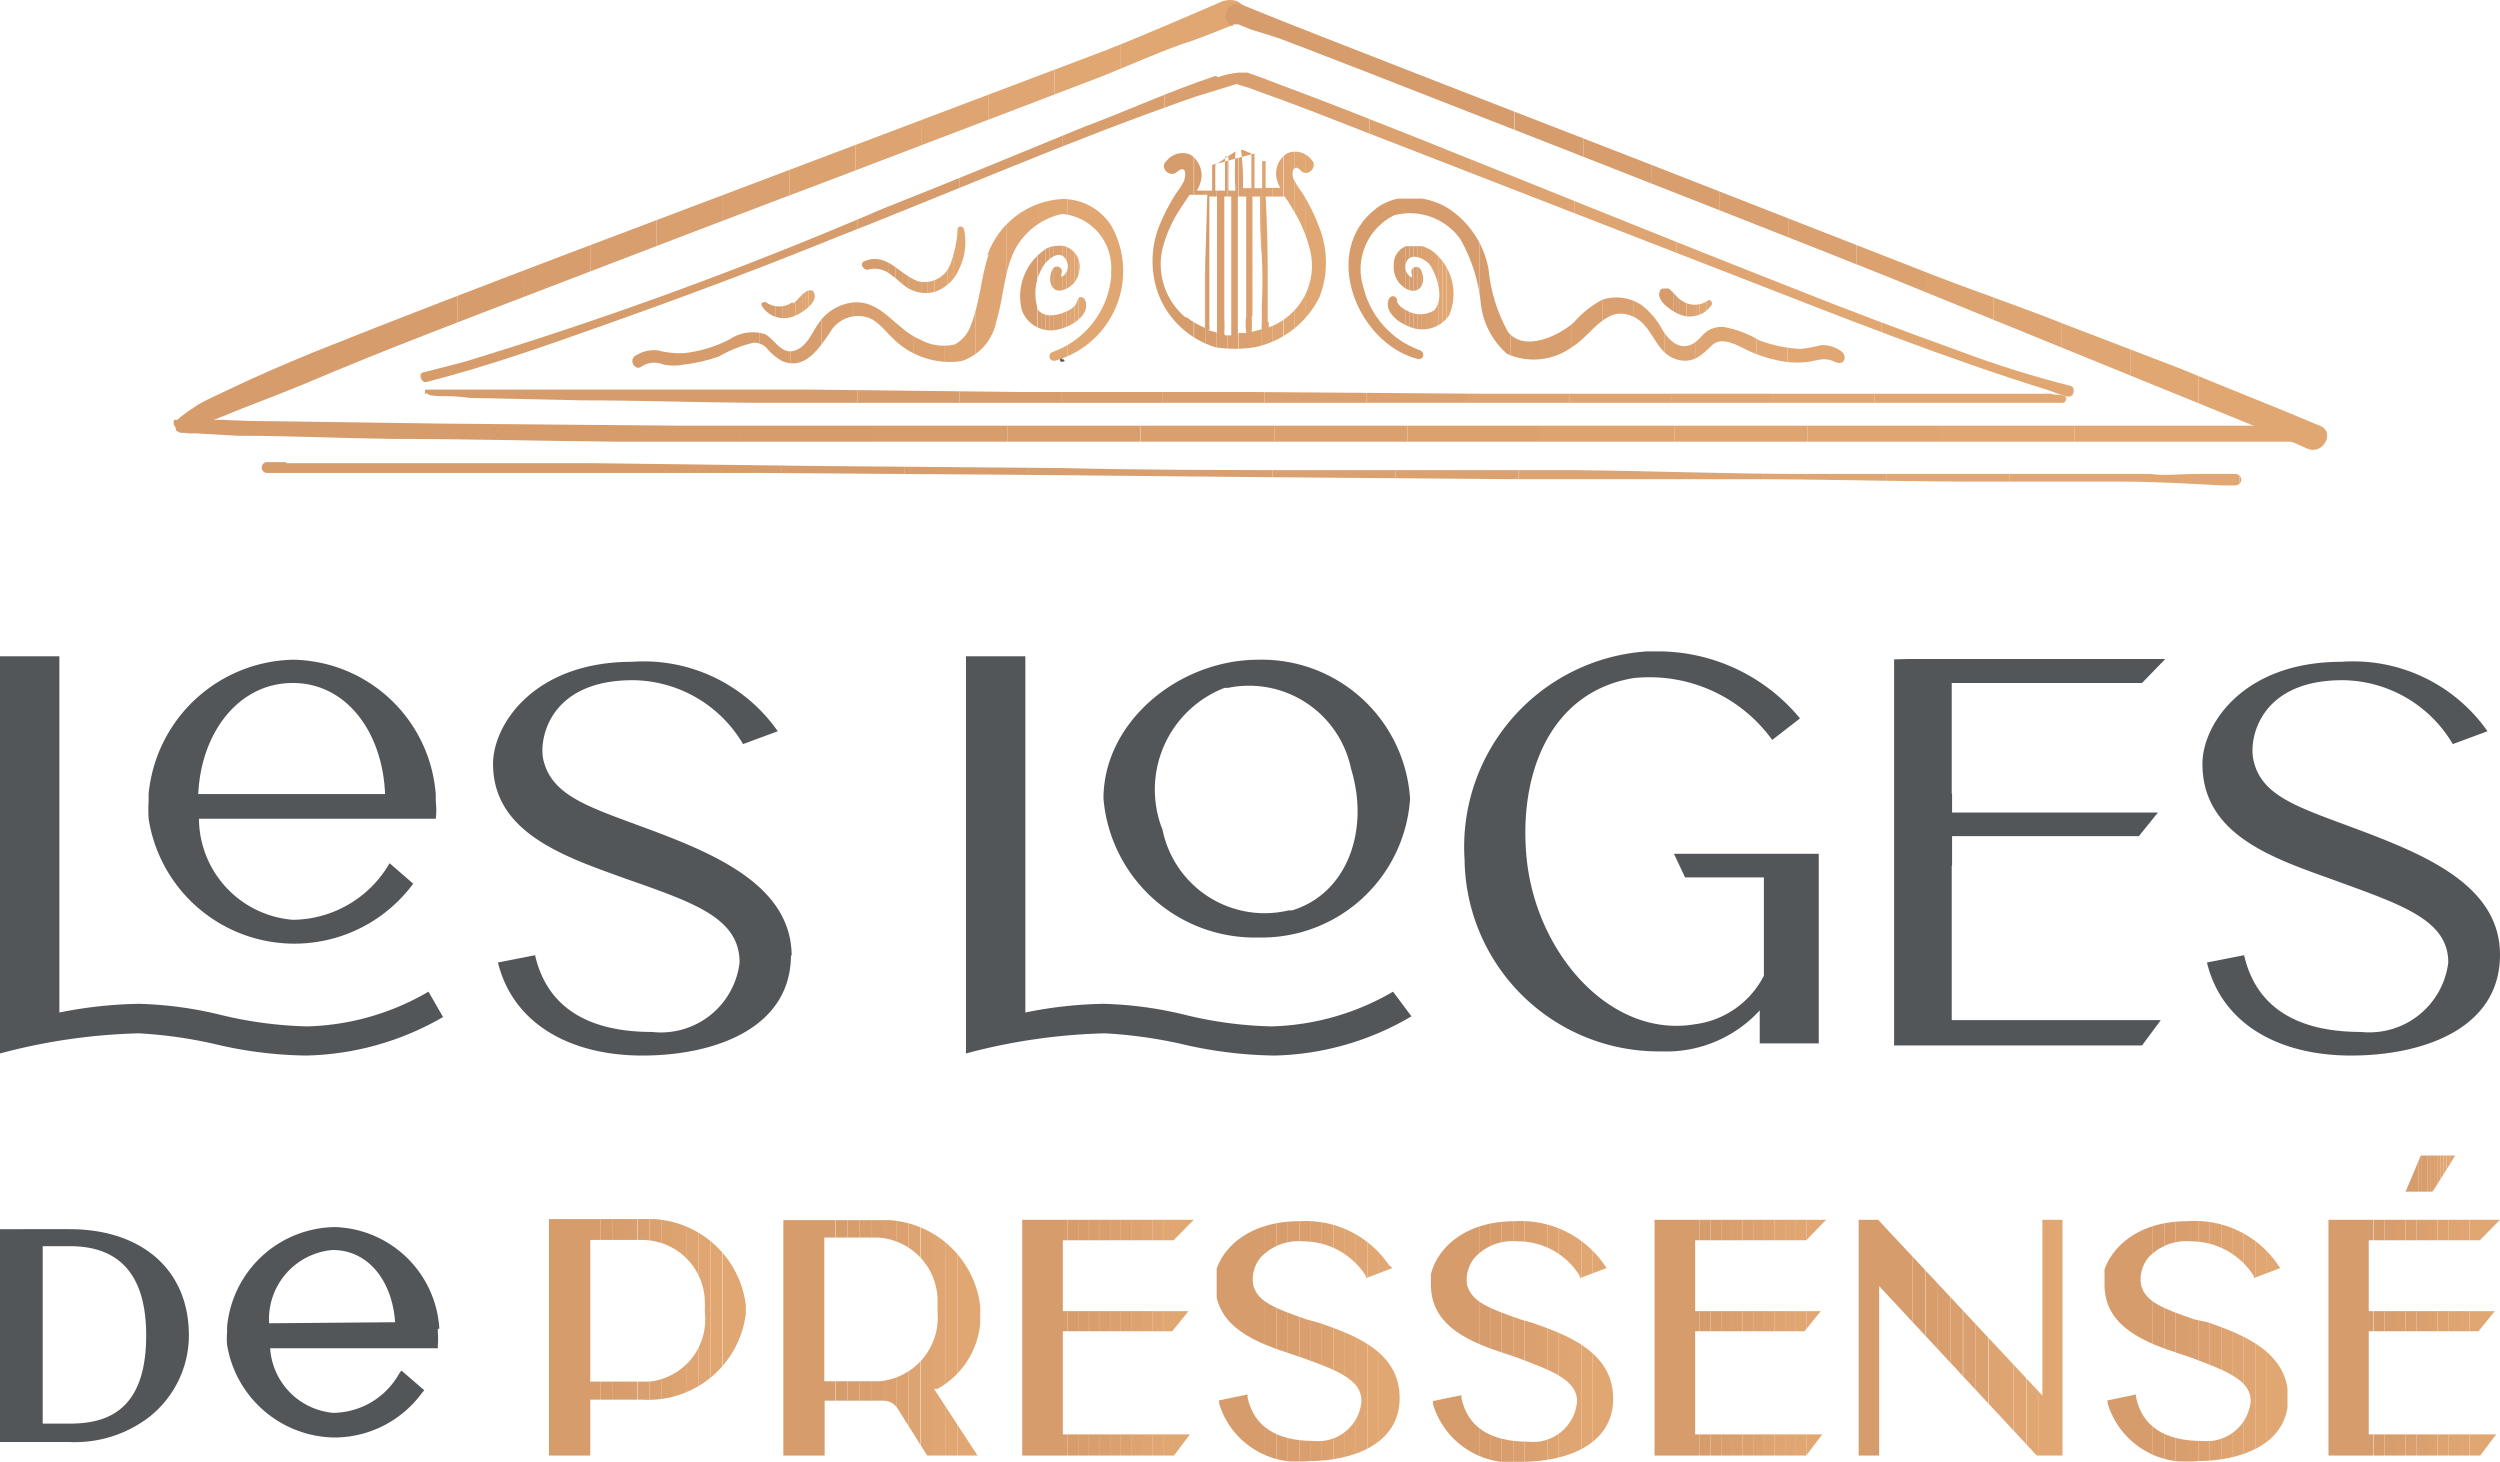 <svg id="Calque_1" data-name="Calque 1" xmlns="http://www.w3.org/2000/svg" xmlns:xlink="http://www.w3.org/1999/xlink" viewBox="0 0 72 42.1"><defs><style>.cls-1{fill:none;}.cls-2{fill:#535659;}.cls-3{clip-path:url(#clip-path);}.cls-4{clip-path:url(#clip-path-2);}.cls-5{fill:#d69c6c;}.cls-6{fill:#d79d6c;}.cls-7{fill:#d89e6d;}.cls-8{fill:#d99f6e;}.cls-9{fill:#daa06f;}.cls-10{fill:#dba26f;}.cls-11{fill:#dda370;}.cls-12{fill:#dea471;}.cls-13{fill:#dfa572;}.cls-14{fill:#e1a773;}.cls-15{clip-path:url(#clip-path-3);}.cls-16{clip-path:url(#clip-path-4);}.cls-17{clip-path:url(#clip-path-5);}.cls-18{clip-path:url(#clip-path-6);}.cls-19{clip-path:url(#clip-path-7);}.cls-20{clip-path:url(#clip-path-8);}.cls-21{clip-path:url(#clip-path-9);}.cls-22{clip-path:url(#clip-path-10);}.cls-23{clip-path:url(#clip-path-11);}.cls-24{clip-path:url(#clip-path-12);}.cls-25{clip-path:url(#clip-path-13);}.cls-26{clip-path:url(#clip-path-14);}.cls-27{clip-path:url(#clip-path-15);}.cls-28{clip-path:url(#clip-path-16);}.cls-29{clip-path:url(#clip-path-17);}.cls-30{clip-path:url(#clip-path-18);}.cls-31{clip-path:url(#clip-path-19);}.cls-32{clip-path:url(#clip-path-20);}.cls-33{clip-path:url(#clip-path-21);}.cls-34{clip-path:url(#clip-path-22);}.cls-35{clip-path:url(#clip-path-23);}.cls-36{clip-path:url(#clip-path-24);}.cls-37{clip-path:url(#clip-path-25);}.cls-38{clip-path:url(#clip-path-26);}.cls-39{clip-path:url(#clip-path-27);}.cls-40{clip-path:url(#clip-path-28);}.cls-41{clip-path:url(#clip-path-29);}.cls-42{clip-path:url(#clip-path-30);}.cls-43{clip-path:url(#clip-path-31);}.cls-44{clip-path:url(#clip-path-32);}.cls-45{clip-path:url(#clip-path-33);}.cls-46{clip-path:url(#clip-path-34);}.cls-47{clip-path:url(#clip-path-35);}.cls-48{clip-path:url(#clip-path-36);}.cls-49{clip-path:url(#clip-path-37);}.cls-50{clip-path:url(#clip-path-38);}.cls-51{clip-path:url(#clip-path-39);}.cls-52{clip-path:url(#clip-path-40);}.cls-53{clip-path:url(#clip-path-41);}.cls-54{clip-path:url(#clip-path-42);}.cls-55{clip-path:url(#clip-path-43);}.cls-56{clip-path:url(#clip-path-44);}.cls-57{clip-path:url(#clip-path-45);}.cls-58{clip-path:url(#clip-path-46);}.cls-59{clip-path:url(#clip-path-47);}.cls-60{clip-path:url(#clip-path-48);}</style><clipPath id="clip-path"><path class="cls-1" d="M35.15.06C35.06.1,33,1,31.79,1.47L24.7,4.15,16.34,7.31c-2.44.93-4.88,1.86-7.3,2.83-.85.35-1.69.71-2.52,1.11-.27.13-.55.25-.81.4l-.27.18L5.21,12l-.11.1c-.13.17,0,.47.25.33a.39.39,0,0,1,.14-.08h0l.14,0L6,12.15,6.39,12c.77-.32,1.55-.6,2.32-.92,2.35-1,4.71-1.89,7.08-2.8C18.6,7.2,21.4,6.13,24.21,5.07l7.34-2.8c.83-.32,1.65-.7,2.49-1,.45-.13,1.54-.58,1.55-.59C36,.44,35.85,0,35.44,0a.72.72,0,0,0-.29.06"/></clipPath><clipPath id="clip-path-2"><rect class="cls-1" x="4.97" width="31.07" height="12.58"/></clipPath><clipPath id="clip-path-3"><path class="cls-1" d="M5.07,12.4a1.29,1.29,0,0,0,.55.08l1.23.07c1.47,0,2.94.07,4.41.09,2.15,0,4.3.06,6.45.08h49a.23.23,0,0,0,0-.46H27.76l-8.09,0-6.88-.06-5-.07A22.84,22.84,0,0,1,5.31,12H5.15a.17.17,0,0,0-.15.18.16.16,0,0,0,.07.13"/></clipPath><clipPath id="clip-path-4"><rect class="cls-1" x="4.93" y="12.09" width="62.08" height="0.88"/></clipPath><clipPath id="clip-path-5"><path class="cls-1" d="M35.75.12h0m0,0h0M35.48.7h.18L36,.84l.8.25c.8.28,14.85,5.79,17.59,6.89l7.37,3,2.75,1.12c.64.26,1.08.44,1.69.71l.25.11c.44.2.82-.46.38-.65-1.34-.57-2.69-1.09-4-1.64l-3.39-1.3c-1.28-.51-2.59-.95-3.87-1.45L47.31,4.65C46,4.14,37.23.75,35.9.19L35.74.12h-.16a.32.32,0,0,0-.28.37.31.31,0,0,0,.22.27"/></clipPath><clipPath id="clip-path-6"><rect class="cls-1" x="35.12" y="0.06" width="32.13" height="13.08"/></clipPath><clipPath id="clip-path-7"><path class="cls-1" d="M35.61,2.41h0M35,2.19c-1.28.42-2.53,1-3.77,1.46C29.3,4.44,27.38,5.24,25.45,6a115.32,115.32,0,0,1-12.11,4.43l-1.13.29c-.18,0-.1.32.08.28,1.8-.46,3.56-1.09,5.31-1.71,2.17-.77,4.3-1.57,6.4-2.42C27.48,5.51,30.92,4,34.44,2.78l1.17-.36h0l.16.05a3.26,3.26,0,0,1,.44.15c1.1.39,2.19.82,3.29,1.25L50.13,8C53.06,9.14,56,10.31,59,11.24a4.72,4.72,0,0,0,.53.18c.21.05.29-.27.09-.31a29.48,29.48,0,0,1-3.19-1c-1.64-.59-3.27-1.2-4.89-1.85-3.62-1.42-7.22-2.89-10.83-4.33-1.26-.5-2.52-1-3.79-1.47-.34-.13-.67-.26-1-.37h-.23a2.38,2.38,0,0,0-.6.13"/></clipPath><clipPath id="clip-path-8"><rect class="cls-1" x="12.07" y="2.06" width="47.72" height="9.41"/></clipPath><clipPath id="clip-path-9"><path class="cls-1" d="M12.42,11.16h0m-.13.16c.07.09.27.08.38.09a5.08,5.08,0,0,1,.86.05l3.26.07c1.63,0,3.25.06,4.88.07H59.4c.1,0,.17-.15.06-.2s-.39,0-.56-.13h0l.13.07H42.72l-6.61-.05H29.45l-6.15-.07h-11a.11.11,0,0,0-.11.11.09.09,0,0,0,0,.05"/></clipPath><clipPath id="clip-path-10"><rect class="cls-1" x="12.24" y="11.16" width="47.32" height="0.61"/></clipPath><clipPath id="clip-path-11"><path class="cls-1" d="M8.25,13.31H7.66a.16.16,0,0,0-.12.19.16.16,0,0,0,.12.12H21.84l7,.05,7.35.07,7.36.06H50.4c2,0,4,.06,6,.07h4.66c1,0,2,.06,2.93.11h.39a.17.17,0,0,0,.17-.17.17.17,0,0,0-.17-.16H63.21c-.41,0-.86.06-1.26,0-1.43,0-2.85,0-4.28,0s-2.9,0-4.34,0H52c-2.24,0-4.48-.09-6.72-.11l-7.28,0c-2.47,0-4.94,0-7.42-.06l-7.09-.06-6.39-.08H8.25"/></clipPath><clipPath id="clip-path-12"><rect class="cls-1" x="7.46" y="13.31" width="57.15" height="0.75"/></clipPath><clipPath id="clip-path-13"><path class="cls-1" d="M34.83,9.5h0a.29.29,0,0,0,0-.13V5.66h.22V9.58l-.28-.08m.49.11a3.69,3.69,0,0,0,0-.47V5.66h.2v4h-.18m.37,0v-4h.24V9.09a2.09,2.09,0,0,0,0,.5h-.23v0m.41-.47V5.66h.22c0,.58,0,1.15.05,1.72a13.77,13.77,0,0,1,0,1.44v.47a.61.61,0,0,0,0,.19l-.29.08a3.69,3.69,0,0,0,0-.47m.46.18V7.88q0-1.11-.06-2.22H37a3.28,3.28,0,0,1,.2.31,4.2,4.2,0,0,1,.53,1.23,1.89,1.89,0,0,1-1.19,2.23V9.27m-2.4-.13a2,2,0,0,1-.67-1.94A3.79,3.79,0,0,1,34,6c.08-.13.17-.25.26-.39h.51L34.7,7.92V9.44a2.07,2.07,0,0,1-.52-.3m1.4-4.78a10.68,10.68,0,0,0,0,1.13h-.2V4.55a.05.05,0,1,0-.1,0v.94H35V4.75m-.09,0v.74h-.44a1.09,1.09,0,0,0,.13-.34.72.72,0,0,0-.32-.7.59.59,0,0,0-.69.19c-.21.19.1.5.31.31s.29,0,.2.26a2.21,2.21,0,0,1-.23.36,5.69,5.69,0,0,0-.49.95,2.76,2.76,0,0,0,0,2A2.58,2.58,0,0,0,35,10a3.63,3.63,0,0,0,1.14,0A2.7,2.7,0,0,0,38,8.56a2.76,2.76,0,0,0,0-2,5.45,5.45,0,0,0-.49-1,2.59,2.59,0,0,1-.25-.39c-.09-.2,0-.48.2-.26s.52-.12.31-.31a.59.59,0,0,0-.69-.19.68.68,0,0,0-.32.7,1,1,0,0,0,.11.3h-.42V4.64a0,0,0,0,0-.1,0v.78h-.22v-1m-.09,0v1H35.8a7,7,0,0,0-.06-1.12h0"/></clipPath><clipPath id="clip-path-14"><rect class="cls-1" x="32.92" y="4.32" width="5.38" height="5.81"/></clipPath><clipPath id="clip-path-15"><path class="cls-1" d="M28.47,7.34c-.22.64-.24,1.34-.5,2a1,1,0,0,1-.47.58,1.39,1.39,0,0,1-1-.14c-.73-.3-1.12-1.19-2-1.06a1.37,1.37,0,0,0-.89.54c-.19.25-.31.6-.58.77-.49.3-.67-.23-1-.41A1.2,1.2,0,0,0,21,9.78a3.69,3.69,0,0,1-1.3.39,2.43,2.43,0,0,1-.76-.08,1,1,0,0,0-.65.16c-.19.13,0,.44.18.31a.66.66,0,0,1,.64-.06,1.47,1.47,0,0,0,.59,0,4.84,4.84,0,0,0,1-.23,3.61,3.61,0,0,1,1-.4.5.5,0,0,1,.42.2,1.52,1.52,0,0,0,.39.32c.66.3,1.08-.36,1.39-.81a.93.93,0,0,1,1-.46c.34.06.56.38.79.6a2.32,2.32,0,0,0,2,.68,1.49,1.49,0,0,0,1-1.13c.19-.6.21-1.24.43-1.83A2,2,0,0,1,30.6,6.16,1.56,1.56,0,0,1,32,7.85.77.77,0,0,1,32,8a2.56,2.56,0,0,1-1.69,2.14.13.13,0,0,0-.08.16.13.13,0,0,0,.15.09,2.68,2.68,0,0,0,1.87-3.3,2.63,2.63,0,0,0-.25-.6,1.68,1.68,0,0,0-1.4-.76,2.43,2.43,0,0,0-2.16,1.61"/></clipPath><clipPath id="clip-path-16"><rect class="cls-1" x="18" y="5.73" width="15.01" height="4.94"/></clipPath><clipPath id="clip-path-17"><path class="cls-1" d="M30.09,7.19a1.63,1.63,0,0,0-.66,1.75.89.89,0,0,0,1.08.54c.35-.08.94-.43.73-.86a.13.13,0,0,0-.1-.06h-.05c-.07.06-.07.15-.12.23a.67.67,0,0,1-.28.19c-.24.11-.6.18-.79-.05a1.47,1.47,0,0,1,.21-1.36c.28-.3.53-.31.63,0a.35.35,0,0,1-.17.41.17.17,0,0,1,0-.1.14.14,0,1,0-.26-.12c-.13.24-.08.68.28.6a.66.66,0,0,0,.49-.54.61.61,0,0,0-.46-.74.44.44,0,0,0-.16,0,.69.69,0,0,0-.39.12"/></clipPath><clipPath id="clip-path-18"><rect class="cls-1" x="29.23" y="7.07" width="2.22" height="2.5"/></clipPath><clipPath id="clip-path-19"><path class="cls-1" d="M27.58,6.59a3.25,3.25,0,0,1-.23,1.07.79.79,0,0,1-.91.44c-.55-.19-.9-.86-1.56-.57-.14.07,0,.25.1.24a.73.73,0,0,1,.61.09,4.23,4.23,0,0,1,.41.33,1,1,0,0,0,.94.21,1.19,1.19,0,0,0,.7-.69,1.73,1.73,0,0,0,.12-1.12.12.12,0,0,0-.1-.07.08.08,0,0,0-.08.07"/></clipPath><clipPath id="clip-path-20"><rect class="cls-1" x="24.74" y="6.52" width="3.15" height="1.99"/></clipPath><clipPath id="clip-path-21"><path class="cls-1" d="M22.83,8.7a.66.66,0,0,1-.78,0c-.06,0-.15,0-.11.11a.75.75,0,0,0,.86.32c.24-.07.77-.4.65-.69a.1.1,0,0,0-.1-.08h0c-.22,0-.34.28-.52.39"/></clipPath><clipPath id="clip-path-22"><rect class="cls-1" x="21.9" y="8.31" width="1.67" height="0.88"/></clipPath><clipPath id="clip-path-23"><path class="cls-1" d="M39.64,6c-1.62,1.22-.57,3.88,1.19,4.34a.13.13,0,0,0,.16-.1.14.14,0,0,0-.09-.15,2.57,2.57,0,0,1-1.63-1.8,1.73,1.73,0,0,1,.88-2.09,1.78,1.78,0,0,1,1.91.69,4.65,4.65,0,0,1,.59,1.88,2.26,2.26,0,0,0,.75,1.42,1.87,1.87,0,0,0,1.88-.2c.58-.34,1-1.3,1.84-.83.54.33.58,1.11,1.29,1.22.4.06.63-.18.9-.44s.72,0,1,.14a3.93,3.93,0,0,0,1.12.34,2.43,2.43,0,0,0,.66,0c.31-.05.45-.14.75,0s.37-.18.18-.31a.91.91,0,0,0-.57-.17,4.21,4.21,0,0,1-.6.11,4,4,0,0,1-1.19-.25,3,3,0,0,0-1-.38.77.77,0,0,0-.47.1c-.14.09-.23.24-.37.34-.38.27-.72,0-.93-.34a2.21,2.21,0,0,0-.62-.74,1.3,1.3,0,0,0-1.12-.15,2.8,2.8,0,0,0-.81.64c-.43.4-1.44.88-1.91.29a4.61,4.61,0,0,1-.56-1.81A2.66,2.66,0,0,0,41.71,6a2.12,2.12,0,0,0-1.09-.31,1.57,1.57,0,0,0-1,.32"/></clipPath><clipPath id="clip-path-24"><rect class="cls-1" x="38.02" y="5.72" width="15.23" height="4.94"/></clipPath><clipPath id="clip-path-25"><path class="cls-1" d="M40.14,7.63a.71.71,0,0,0,.4.71c.39.16.55-.26.38-.57a.14.14,0,1,0-.26.12.17.17,0,0,1,0,.1.33.33,0,0,1-.17-.41c.11-.33.49-.15.65,0s.52,1,.16,1.36a.75.75,0,0,1-.79,0,.55.55,0,0,1-.27-.23c0-.06,0-.17-.13-.18h0a.13.13,0,0,0-.1.06c-.18.36.25.7.56.81a.94.94,0,0,0,1.16-.31,1.55,1.55,0,0,0-.37-1.77,1,1,0,0,0-.64-.27.56.56,0,0,0-.58.52v0"/></clipPath><clipPath id="clip-path-26"><rect class="cls-1" x="39.83" y="7.09" width="2.23" height="2.49"/></clipPath><clipPath id="clip-path-27"><path class="cls-1" d="M47.9,8.31a.1.1,0,0,0-.1.08c-.12.29.41.62.64.69a.76.76,0,0,0,.87-.32c0-.06-.05-.15-.11-.11a.66.66,0,0,1-.78,0c-.18-.11-.3-.39-.52-.39h0"/></clipPath><clipPath id="clip-path-28"><rect class="cls-1" x="47.68" y="8.31" width="1.67" height="0.88"/></clipPath><clipPath id="clip-path-29"><path class="cls-1" d="M17,35.71h1.49a1.81,1.81,0,0,1,1.81,1.81,1.21,1.21,0,0,1,0,.19v.08a1.8,1.8,0,0,1-1.59,2H17Zm-1.19-.6v6.81H17V40.31h1.49a2.83,2.83,0,0,0,3-2.56v-.07a2.83,2.83,0,0,0-3-2.57Z"/></clipPath><clipPath id="clip-path-30"><rect class="cls-1" x="15.81" y="35.11" width="5.67" height="6.81"/></clipPath><clipPath id="clip-path-31"><path class="cls-1" d="M23.74,35.64h1.52A1.83,1.83,0,0,1,27,37.56a.66.66,0,0,1,0,.14v.08a1.84,1.84,0,0,1-1.67,2H23.74Zm-1.18-.5v6.78h1.19V40.34h1.7a.47.47,0,0,1,.39.21l.87,1.38h1.45L26.9,40H27a2.41,2.41,0,0,0,1.24-2.2v-.1a2.82,2.82,0,0,0-3-2.56Z"/></clipPath><clipPath id="clip-path-32"><rect class="cls-1" x="22.56" y="35.14" width="5.67" height="6.78"/></clipPath><clipPath id="clip-path-33"><polygon class="cls-1" points="29.76 35.13 29.44 35.13 29.44 41.92 33.81 41.92 34.27 41.31 30.61 41.31 30.61 38.34 33.76 38.34 34.23 37.76 30.61 37.76 30.61 35.72 33.8 35.72 34.38 35.13 29.76 35.13"/></clipPath><clipPath id="clip-path-34"><rect class="cls-1" x="29.44" y="35.13" width="4.94" height="6.79"/></clipPath><clipPath id="clip-path-35"><path class="cls-1" d="M35,37c0,1.24,1.22,1.68,2.2,2l.27.09c1.05.38,1.75.64,1.74,1.27a1.25,1.25,0,0,1-1.37,1.14h0c-1.08,0-1.73-.42-1.91-1.25v-.09l-.82.17v.09a2.36,2.36,0,0,0,2.56,1.66c1.28,0,2.64-.48,2.64-1.82S39,38.45,38,38.1l-.37-.1c-.88-.31-1.42-.5-1.54-1a1,1,0,0,1,.21-.78,1.5,1.5,0,0,1,1.23-.47,2.14,2.14,0,0,1,1.81,1v.06l.76-.29L40,36.43a2.9,2.9,0,0,0-2.57-1.26c-1.66,0-2.47,1-2.47,1.83"/></clipPath><clipPath id="clip-path-36"><rect class="cls-1" x="35.04" y="35.15" width="5.27" height="6.94"/></clipPath><clipPath id="clip-path-37"><path class="cls-1" d="M41.21,37c0,1.24,1.21,1.68,2.19,2l.27.09c1,.38,1.75.64,1.75,1.27A1.27,1.27,0,0,1,44,41.52h0c-1.08,0-1.73-.42-1.91-1.25v-.09l-.82.17v.09a2.35,2.35,0,0,0,2.55,1.66c1.28,0,2.64-.48,2.64-1.82s-1.32-1.83-2.32-2.18l-.35-.1c-.88-.31-1.41-.5-1.54-1a1,1,0,0,1,.22-.78,1.47,1.47,0,0,1,1.22-.47,2.09,2.09,0,0,1,1.81,1v.06l.77-.29-.06-.09a2.93,2.93,0,0,0-2.58-1.26c-1.7,0-2.46,1.07-2.46,1.84"/></clipPath><clipPath id="clip-path-38"><rect class="cls-1" x="41.21" y="35.15" width="5.27" height="6.95"/></clipPath><clipPath id="clip-path-39"><polygon class="cls-1" points="47.97 35.13 47.65 35.13 47.65 41.92 52.02 41.92 52.48 41.31 48.82 41.31 48.82 38.34 51.97 38.34 52.44 37.76 48.82 37.76 48.82 35.72 52.02 35.72 52.59 35.13 47.97 35.13"/></clipPath><clipPath id="clip-path-40"><rect class="cls-1" x="47.65" y="35.13" width="4.94" height="6.79"/></clipPath><clipPath id="clip-path-41"><polygon class="cls-1" points="58.82 35.13 58.82 40.19 54.09 35.13 53.53 35.13 53.53 41.92 54.12 41.92 54.12 37.04 58.66 41.92 59.4 41.92 59.4 35.13 58.82 35.13"/></clipPath><clipPath id="clip-path-42"><rect class="cls-1" x="53.53" y="35.13" width="5.87" height="6.79"/></clipPath><clipPath id="clip-path-43"><path class="cls-1" d="M60.61,37c0,1.24,1.22,1.68,2.2,2l.27.09c1,.38,1.75.64,1.74,1.27a1.27,1.27,0,0,1-1.39,1.14h0c-1.09,0-1.73-.42-1.91-1.25v-.09l-.82.17v.09a2.36,2.36,0,0,0,2.56,1.66c1.28,0,2.64-.48,2.64-1.82s-1.33-1.83-2.32-2.18L63.2,38c-.89-.31-1.42-.5-1.54-1a1,1,0,0,1,.21-.78,1.5,1.5,0,0,1,1.23-.47,2.14,2.14,0,0,1,1.81,1v.06l.76-.29-.06-.09A2.9,2.9,0,0,0,63,35.17c-1.7,0-2.47,1.07-2.47,1.84"/></clipPath><clipPath id="clip-path-44"><rect class="cls-1" x="60.61" y="35.15" width="5.27" height="6.94"/></clipPath><clipPath id="clip-path-45"><polygon class="cls-1" points="67.38 35.13 67.06 35.13 67.06 41.92 71.43 41.92 71.89 41.31 68.22 41.31 68.22 38.34 71.38 38.34 71.85 37.76 68.22 37.76 68.22 35.72 71.42 35.72 72 35.13 67.38 35.13"/></clipPath><clipPath id="clip-path-46"><rect class="cls-1" x="67.05" y="35.13" width="4.94" height="6.79"/></clipPath><clipPath id="clip-path-47"><polygon class="cls-1" points="69.72 33.28 69.28 34.32 70.05 34.32 70.13 34.21 70.71 33.28 69.72 33.28"/></clipPath><clipPath id="clip-path-48"><rect class="cls-1" x="69.28" y="33.28" width="1.43" height="1.04"/></clipPath></defs><path class="cls-2" d="M5.71,22.87h5.38c-.07-1.78-1.11-3.2-2.66-3.2s-2.64,1.42-2.72,3.2m-1.43.69a4,4,0,0,1,0-.49v-.2A4.27,4.27,0,0,1,8.44,19a4.19,4.19,0,0,1,4.11,3.88v.2a2.09,2.09,0,0,1,0,.5H5.73a2.94,2.94,0,0,0,2.7,2.91,3.25,3.25,0,0,0,2.79-1.63l.68.59a4.25,4.25,0,0,1-7.62-1.87m8.48,5.71A8.19,8.19,0,0,1,8.81,30.4a11.89,11.89,0,0,1-2.66-.34A13.09,13.09,0,0,0,4,29.76a17,17,0,0,0-4,.58V18.9H1.71V29.16A12.54,12.54,0,0,1,4,28.91a11,11,0,0,1,2.36.32,11.65,11.65,0,0,0,2.49.33,7.27,7.27,0,0,0,3.49-1Z"/><path class="cls-2" d="M22.78,27.5c0,2.13-2.22,2.9-4.28,2.9s-3.72-.9-4.16-2.68l1.07-.21c.27,1.18,1.14,2.21,3.37,2.21a2.28,2.28,0,0,0,2.52-2C21.3,26.44,20,26,18,25.3,16.29,24.68,14.2,24,14.2,22c0-1.14,1.19-2.94,4-2.94a4.71,4.71,0,0,1,4.2,2l-1,.37a3.72,3.72,0,0,0-3.18-1.84c-2.4,0-2.71,1.7-2.57,2.3C15.92,23,17.11,23.28,19,24s3.8,1.65,3.8,3.54"/><path class="cls-2" d="M33.48,23.89a3,3,0,0,0,3.63,2.33l.1,0c1.6-.49,2.24-2.32,1.7-4.08a3,3,0,0,0-3.54-2.33l-.1,0a3.14,3.14,0,0,0-1.8,4.06v0M31.78,23c0-2.21,2.17-4,4.46-4a4.28,4.28,0,0,1,4.37,4,4.28,4.28,0,0,1-4.37,4,4.37,4.37,0,0,1-4.46-4m8.87,6.27A8.1,8.1,0,0,1,36.7,30.4a12.25,12.25,0,0,1-2.7-.34,13.45,13.45,0,0,0-2.18-.3,17,17,0,0,0-4,.58V18.9h1.71V29.16a12.11,12.11,0,0,1,2.25-.25,11,11,0,0,1,2.36.32,11.47,11.47,0,0,0,2.48.33,7.31,7.31,0,0,0,3.5-1Z"/><path class="cls-2" d="M52.38,24.59v5.46h-1.7V29.1a3.65,3.65,0,0,1-2.84,1.18,5.59,5.59,0,0,1-5.66-5.52,5.64,5.64,0,0,1,5.25-6h.41a5.31,5.31,0,0,1,4,1.93l-.8.62a4.36,4.36,0,0,0-4-1.78c-2.4.4-3.32,2.77-3.07,5.22.29,2.75,2.44,5.15,4.83,4.75a2.6,2.6,0,0,0,2-1.4V25.27H48.53l-.32-.68Z"/><polygon class="cls-2" points="56.21 29.38 62.23 29.38 61.69 30.11 54.55 30.11 54.55 18.99 54.94 18.98 62.36 18.98 61.69 19.67 56.21 19.67 56.21 22.86 56.22 22.86 56.22 23.4 62.15 23.4 61.6 24.08 56.22 24.08 56.22 24.93 56.21 24.93 56.21 26 56.21 26 56.21 29.38"/><path class="cls-2" d="M72,27.5c0,2.13-2.22,2.9-4.29,2.9s-3.72-.9-4.15-2.68l1.07-.21c.27,1.18,1.14,2.21,3.37,2.21a2.29,2.29,0,0,0,2.51-2c0-1.23-1.34-1.66-3.28-2.37-1.72-.62-3.8-1.28-3.8-3.35,0-1.14,1.18-2.94,4-2.94a4.72,4.72,0,0,1,4.21,2l-1,.37a3.72,3.72,0,0,0-3.18-1.84c-2.39,0-2.7,1.7-2.56,2.3.24,1.11,1.42,1.39,3.3,2.11S72,25.61,72,27.5"/><g class="cls-3"><g class="cls-4"><rect class="cls-5" x="4.97" width="0.09" height="12.58"/><rect class="cls-5" x="5.06" width="8.12" height="12.58"/><rect class="cls-5" x="13.18" width="1.91" height="12.58"/><rect class="cls-6" x="15.09" width="1.91" height="12.58"/><rect class="cls-7" x="17" width="1.91" height="12.58"/><rect class="cls-8" x="18.91" width="1.91" height="12.58"/><rect class="cls-9" x="20.82" width="1.91" height="12.58"/><rect class="cls-10" x="22.73" width="1.91" height="12.58"/><rect class="cls-11" x="24.64" width="1.91" height="12.58"/><rect class="cls-12" x="26.55" width="1.91" height="12.58"/><rect class="cls-13" x="28.46" width="1.91" height="12.58"/><rect class="cls-14" x="30.37" width="1.91" height="12.58"/><rect class="cls-14" x="32.28" width="3.58" height="12.58"/><rect class="cls-14" x="35.85" width="0.19" height="12.58"/></g></g><g class="cls-15"><g class="cls-16"><rect class="cls-5" x="4.93" y="12.09" width="0.07" height="0.88"/><rect class="cls-5" x="5" y="12.09" width="16.34" height="0.88"/><rect class="cls-5" x="21.33" y="12.09" width="3.84" height="0.88"/><rect class="cls-6" x="25.17" y="12.09" width="3.84" height="0.88"/><rect class="cls-7" x="29.01" y="12.09" width="3.84" height="0.88"/><rect class="cls-8" x="32.86" y="12.09" width="3.84" height="0.88"/><rect class="cls-9" x="36.7" y="12.09" width="3.84" height="0.88"/><rect class="cls-10" x="40.54" y="12.09" width="3.84" height="0.88"/><rect class="cls-11" x="44.38" y="12.09" width="3.84" height="0.88"/><rect class="cls-12" x="48.22" y="12.09" width="3.84" height="0.88"/><rect class="cls-13" x="52.06" y="12.09" width="3.84" height="0.88"/><rect class="cls-14" x="55.9" y="12.09" width="3.84" height="0.88"/><rect class="cls-14" x="59.74" y="12.09" width="7.19" height="0.88"/><rect class="cls-14" x="66.93" y="12.09" width="0.08" height="0.88"/></g></g><g class="cls-17"><g class="cls-18"><rect class="cls-5" x="35.12" y="0.06" width="0.13" height="13.08"/><rect class="cls-5" x="35.25" y="0.06" width="8.37" height="13.08"/><rect class="cls-5" x="43.63" y="0.06" width="1.97" height="13.08"/><rect class="cls-6" x="45.6" y="0.06" width="1.97" height="13.08"/><rect class="cls-7" x="47.56" y="0.06" width="1.97" height="13.08"/><rect class="cls-8" x="49.53" y="0.06" width="1.97" height="13.08"/><rect class="cls-9" x="51.5" y="0.06" width="1.97" height="13.08"/><rect class="cls-10" x="53.47" y="0.06" width="1.97" height="13.08"/><rect class="cls-11" x="55.44" y="0.06" width="1.97" height="13.08"/><rect class="cls-12" x="57.41" y="0.06" width="1.97" height="13.08"/><rect class="cls-13" x="59.38" y="0.06" width="1.97" height="13.08"/><rect class="cls-14" x="61.35" y="0.06" width="1.97" height="13.08"/><rect class="cls-14" x="63.32" y="0.06" width="3.69" height="13.08"/><rect class="cls-14" x="67" y="0.06" width="0.24" height="13.08"/></g></g><g class="cls-19"><g class="cls-20"><rect class="cls-5" x="12.07" y="2.06" width="0.08" height="9.41"/><rect class="cls-5" x="12.15" y="2.06" width="12.54" height="9.41"/><rect class="cls-5" x="24.69" y="2.06" width="2.95" height="9.41"/><rect class="cls-6" x="27.64" y="2.06" width="2.95" height="9.41"/><rect class="cls-7" x="30.59" y="2.06" width="2.95" height="9.41"/><rect class="cls-8" x="33.54" y="2.06" width="2.95" height="9.41"/><rect class="cls-9" x="36.49" y="2.06" width="2.95" height="9.41"/><rect class="cls-10" x="39.44" y="2.06" width="2.95" height="9.41"/><rect class="cls-11" x="42.39" y="2.06" width="2.95" height="9.41"/><rect class="cls-12" x="45.34" y="2.06" width="2.95" height="9.41"/><rect class="cls-13" x="48.29" y="2.06" width="2.95" height="9.41"/><rect class="cls-14" x="51.23" y="2.06" width="2.95" height="9.41"/><rect class="cls-14" x="54.18" y="2.06" width="5.52" height="9.41"/><rect class="cls-14" x="59.71" y="2.06" width="0.09" height="9.41"/></g></g><g class="cls-21"><g class="cls-22"><rect class="cls-5" x="12.24" y="11.16" width="12.46" height="0.61"/><rect class="cls-5" x="24.7" y="11.16" width="2.93" height="0.61"/><rect class="cls-6" x="27.63" y="11.16" width="2.93" height="0.61"/><rect class="cls-7" x="30.56" y="11.16" width="2.93" height="0.61"/><rect class="cls-8" x="33.49" y="11.16" width="2.93" height="0.61"/><rect class="cls-9" x="36.42" y="11.16" width="2.93" height="0.61"/><rect class="cls-10" x="39.35" y="11.16" width="2.93" height="0.61"/><rect class="cls-11" x="42.28" y="11.16" width="2.93" height="0.61"/><rect class="cls-12" x="45.21" y="11.16" width="2.93" height="0.61"/><rect class="cls-13" x="48.13" y="11.16" width="2.93" height="0.61"/><rect class="cls-14" x="51.06" y="11.16" width="2.93" height="0.61"/><rect class="cls-14" x="53.99" y="11.16" width="5.49" height="0.61"/><rect class="cls-14" x="59.48" y="11.16" width="0.09" height="0.61"/></g></g><g class="cls-23"><g class="cls-24"><rect class="cls-5" x="7.46" y="13.31" width="15.05" height="0.75"/><rect class="cls-5" x="22.5" y="13.31" width="3.54" height="0.75"/><rect class="cls-6" x="26.04" y="13.31" width="3.54" height="0.75"/><rect class="cls-7" x="29.58" y="13.31" width="3.54" height="0.75"/><rect class="cls-8" x="33.11" y="13.31" width="3.54" height="0.75"/><rect class="cls-9" x="36.65" y="13.31" width="3.54" height="0.75"/><rect class="cls-10" x="40.19" y="13.31" width="3.54" height="0.75"/><rect class="cls-11" x="43.73" y="13.31" width="3.54" height="0.75"/><rect class="cls-12" x="47.26" y="13.31" width="3.54" height="0.75"/><rect class="cls-13" x="50.8" y="13.31" width="3.54" height="0.75"/><rect class="cls-14" x="54.34" y="13.31" width="3.54" height="0.75"/><rect class="cls-14" x="57.88" y="13.31" width="6.62" height="0.75"/><rect class="cls-14" x="64.5" y="13.31" width="0.1" height="0.75"/></g></g><g class="cls-25"><g class="cls-26"><rect class="cls-5" x="32.92" y="4.32" width="0.1" height="5.81"/><rect class="cls-5" x="33.01" y="4.32" width="1.37" height="5.81"/><rect class="cls-5" x="34.39" y="4.32" width="0.32" height="5.81"/><rect class="cls-6" x="34.71" y="4.32" width="0.32" height="5.81"/><rect class="cls-7" x="35.03" y="4.32" width="0.32" height="5.81"/><rect class="cls-8" x="35.35" y="4.32" width="0.32" height="5.81"/><rect class="cls-9" x="35.68" y="4.32" width="0.32" height="5.81"/><rect class="cls-10" x="36" y="4.32" width="0.32" height="5.81"/><rect class="cls-11" x="36.32" y="4.32" width="0.32" height="5.81"/><rect class="cls-12" x="36.64" y="4.32" width="0.32" height="5.81"/><rect class="cls-13" x="36.97" y="4.32" width="0.32" height="5.81"/><rect class="cls-14" x="37.29" y="4.32" width="0.32" height="5.81"/><rect class="cls-14" x="37.61" y="4.32" width="0.6" height="5.81"/><rect class="cls-14" x="38.21" y="4.32" width="0.09" height="5.81"/></g></g><path class="cls-2" d="M30.63,10.24a.1.1,0,0,0-.1.11c0,.11.07.06.11.06s0-.05,0-.06h-.06"/><path class="cls-2" d="M30.66,10.25v-.12h0v.12h.05"/><g class="cls-27"><g class="cls-28"><rect class="cls-5" x="18" y="5.73" width="0.11" height="4.94"/><rect class="cls-5" x="18.11" y="5.73" width="3.77" height="4.94"/><rect class="cls-5" x="21.88" y="5.73" width="0.89" height="4.94"/><rect class="cls-6" x="22.77" y="5.73" width="0.89" height="4.94"/><rect class="cls-7" x="23.66" y="5.73" width="0.89" height="4.94"/><rect class="cls-8" x="24.54" y="5.73" width="0.89" height="4.94"/><rect class="cls-9" x="25.43" y="5.73" width="0.89" height="4.94"/><rect class="cls-10" x="26.32" y="5.73" width="0.89" height="4.94"/><rect class="cls-11" x="27.2" y="5.73" width="0.89" height="4.94"/><rect class="cls-12" x="28.09" y="5.73" width="0.89" height="4.94"/><rect class="cls-13" x="28.98" y="5.73" width="0.89" height="4.94"/><rect class="cls-14" x="29.86" y="5.73" width="0.89" height="4.94"/><rect class="cls-14" x="30.75" y="5.73" width="1.66" height="4.94"/><rect class="cls-14" x="32.41" y="5.73" width="0.59" height="4.94"/></g></g><g class="cls-29"><g class="cls-30"><rect class="cls-5" x="29.23" y="7.07" width="0.14" height="2.5"/><rect class="cls-5" x="29.37" y="7.07" width="0.5" height="2.5"/><rect class="cls-5" x="29.88" y="7.07" width="0.12" height="2.5"/><rect class="cls-6" x="29.99" y="7.07" width="0.12" height="2.5"/><rect class="cls-7" x="30.11" y="7.07" width="0.12" height="2.5"/><rect class="cls-8" x="30.23" y="7.07" width="0.12" height="2.5"/><rect class="cls-9" x="30.35" y="7.07" width="0.12" height="2.5"/><rect class="cls-10" x="30.47" y="7.07" width="0.12" height="2.5"/><rect class="cls-11" x="30.59" y="7.07" width="0.12" height="2.5"/><rect class="cls-12" x="30.71" y="7.07" width="0.12" height="2.5"/><rect class="cls-13" x="30.82" y="7.07" width="0.12" height="2.5"/><rect class="cls-14" x="30.94" y="7.07" width="0.12" height="2.5"/><rect class="cls-14" x="31.06" y="7.07" width="0.22" height="2.5"/><rect class="cls-14" x="31.28" y="7.07" width="0.17" height="2.5"/></g></g><g class="cls-31"><g class="cls-32"><rect class="cls-5" x="24.74" y="6.52" width="0.08" height="1.99"/><rect class="cls-5" x="24.81" y="6.52" width="0.79" height="1.99"/><rect class="cls-5" x="25.6" y="6.52" width="0.19" height="1.99"/><rect class="cls-6" x="25.79" y="6.52" width="0.19" height="1.99"/><rect class="cls-7" x="25.98" y="6.52" width="0.19" height="1.99"/><rect class="cls-8" x="26.16" y="6.52" width="0.19" height="1.99"/><rect class="cls-9" x="26.35" y="6.52" width="0.19" height="1.99"/><rect class="cls-10" x="26.53" y="6.52" width="0.19" height="1.99"/><rect class="cls-11" x="26.72" y="6.52" width="0.19" height="1.99"/><rect class="cls-12" x="26.91" y="6.52" width="0.19" height="1.99"/><rect class="cls-13" x="27.09" y="6.52" width="0.19" height="1.99"/><rect class="cls-14" x="27.28" y="6.52" width="0.19" height="1.99"/><rect class="cls-14" x="27.46" y="6.52" width="0.35" height="1.99"/><rect class="cls-14" x="27.81" y="6.52" width="0.07" height="1.99"/></g></g><g class="cls-33"><g class="cls-34"><rect class="cls-5" x="21.9" y="8.31" width="0.03" height="0.88"/><rect class="cls-5" x="21.93" y="8.31" width="0.41" height="0.88"/><rect class="cls-5" x="22.34" y="8.31" width="0.1" height="0.88"/><rect class="cls-6" x="22.43" y="8.31" width="0.1" height="0.88"/><rect class="cls-7" x="22.53" y="8.31" width="0.1" height="0.88"/><rect class="cls-8" x="22.62" y="8.31" width="0.1" height="0.88"/><rect class="cls-9" x="22.72" y="8.31" width="0.1" height="0.88"/><rect class="cls-10" x="22.81" y="8.31" width="0.1" height="0.88"/><rect class="cls-11" x="22.91" y="8.31" width="0.1" height="0.88"/><rect class="cls-12" x="23" y="8.31" width="0.1" height="0.88"/><rect class="cls-13" x="23.1" y="8.31" width="0.1" height="0.88"/><rect class="cls-14" x="23.19" y="8.31" width="0.1" height="0.88"/><rect class="cls-14" x="23.29" y="8.31" width="0.18" height="0.88"/><rect class="cls-14" x="23.47" y="8.31" width="0.1" height="0.88"/></g></g><g class="cls-35"><g class="cls-36"><rect class="cls-5" x="38.02" y="5.71" width="0.82" height="4.94"/><rect class="cls-5" x="38.84" y="5.71" width="3.77" height="4.94"/><rect class="cls-5" x="42.61" y="5.71" width="0.89" height="4.94"/><rect class="cls-6" x="43.5" y="5.71" width="0.89" height="4.94"/><rect class="cls-7" x="44.38" y="5.71" width="0.89" height="4.94"/><rect class="cls-8" x="45.27" y="5.71" width="0.89" height="4.94"/><rect class="cls-9" x="46.16" y="5.71" width="0.89" height="4.94"/><rect class="cls-10" x="47.04" y="5.71" width="0.89" height="4.94"/><rect class="cls-11" x="47.93" y="5.71" width="0.89" height="4.94"/><rect class="cls-12" x="48.82" y="5.71" width="0.89" height="4.94"/><rect class="cls-13" x="49.7" y="5.71" width="0.89" height="4.94"/><rect class="cls-14" x="50.59" y="5.71" width="0.89" height="4.94"/><rect class="cls-14" x="51.48" y="5.71" width="1.66" height="4.94"/><rect class="cls-14" x="53.14" y="5.71" width="0.11" height="4.94"/></g></g><g class="cls-37"><g class="cls-38"><rect class="cls-5" x="39.83" y="7.09" width="0.14" height="2.49"/><rect class="cls-5" x="39.97" y="7.09" width="0.5" height="2.49"/><rect class="cls-5" x="40.47" y="7.09" width="0.12" height="2.49"/><rect class="cls-6" x="40.59" y="7.09" width="0.12" height="2.49"/><rect class="cls-7" x="40.71" y="7.09" width="0.12" height="2.49"/><rect class="cls-8" x="40.83" y="7.09" width="0.12" height="2.49"/><rect class="cls-9" x="40.95" y="7.09" width="0.12" height="2.49"/><rect class="cls-10" x="41.07" y="7.09" width="0.12" height="2.49"/><rect class="cls-11" x="41.18" y="7.09" width="0.12" height="2.49"/><rect class="cls-12" x="41.3" y="7.09" width="0.12" height="2.49"/><rect class="cls-13" x="41.42" y="7.09" width="0.12" height="2.49"/><rect class="cls-14" x="41.54" y="7.09" width="0.12" height="2.49"/><rect class="cls-14" x="41.66" y="7.09" width="0.22" height="2.49"/><rect class="cls-14" x="41.88" y="7.09" width="0.18" height="2.49"/></g></g><g class="cls-39"><g class="cls-40"><rect class="cls-5" x="47.68" y="8.31" width="0.1" height="0.88"/><rect class="cls-5" x="47.78" y="8.31" width="0.41" height="0.88"/><rect class="cls-5" x="48.19" y="8.31" width="0.1" height="0.88"/><rect class="cls-6" x="48.28" y="8.31" width="0.1" height="0.88"/><rect class="cls-7" x="48.38" y="8.31" width="0.1" height="0.88"/><rect class="cls-8" x="48.47" y="8.31" width="0.1" height="0.88"/><rect class="cls-9" x="48.57" y="8.31" width="0.1" height="0.88"/><rect class="cls-10" x="48.66" y="8.31" width="0.1" height="0.88"/><rect class="cls-11" x="48.76" y="8.31" width="0.1" height="0.88"/><rect class="cls-12" x="48.85" y="8.31" width="0.1" height="0.88"/><rect class="cls-13" x="48.95" y="8.31" width="0.1" height="0.88"/><rect class="cls-14" x="49.04" y="8.31" width="0.1" height="0.88"/><rect class="cls-14" x="49.14" y="8.31" width="0.18" height="0.88"/><rect class="cls-14" x="49.32" y="8.31" width="0.03" height="0.88"/></g></g><g class="cls-41"><g class="cls-42"><rect class="cls-5" x="15.81" y="35.11" width="1.49" height="6.81"/><rect class="cls-5" x="17.3" y="35.11" width="0.35" height="6.81"/><rect class="cls-6" x="17.65" y="35.11" width="0.35" height="6.81"/><rect class="cls-7" x="18" y="35.11" width="0.35" height="6.81"/><rect class="cls-8" x="18.36" y="35.11" width="0.35" height="6.81"/><rect class="cls-9" x="18.71" y="35.11" width="0.35" height="6.81"/><rect class="cls-10" x="19.06" y="35.11" width="0.35" height="6.81"/><rect class="cls-11" x="19.41" y="35.11" width="0.35" height="6.81"/><rect class="cls-12" x="19.76" y="35.11" width="0.35" height="6.81"/><rect class="cls-13" x="20.11" y="35.11" width="0.35" height="6.81"/><rect class="cls-14" x="20.46" y="35.11" width="0.35" height="6.81"/><rect class="cls-14" x="20.82" y="35.11" width="0.66" height="6.81"/></g></g><g class="cls-43"><g class="cls-44"><rect class="cls-5" x="22.56" y="35.14" width="1.49" height="6.78"/><rect class="cls-5" x="24.06" y="35.14" width="0.35" height="6.78"/><rect class="cls-6" x="24.41" y="35.14" width="0.35" height="6.78"/><rect class="cls-7" x="24.76" y="35.14" width="0.35" height="6.78"/><rect class="cls-8" x="25.11" y="35.14" width="0.35" height="6.78"/><rect class="cls-9" x="25.46" y="35.14" width="0.35" height="6.78"/><rect class="cls-10" x="25.81" y="35.14" width="0.35" height="6.78"/><rect class="cls-11" x="26.16" y="35.14" width="0.35" height="6.78"/><rect class="cls-12" x="26.52" y="35.14" width="0.35" height="6.78"/><rect class="cls-13" x="26.87" y="35.14" width="0.35" height="6.78"/><rect class="cls-14" x="27.22" y="35.14" width="0.35" height="6.78"/><rect class="cls-14" x="27.57" y="35.14" width="0.66" height="6.78"/></g></g><g class="cls-45"><g class="cls-46"><rect class="cls-5" x="29.44" y="35.13" width="1.3" height="6.79"/><rect class="cls-5" x="30.74" y="35.13" width="0.31" height="6.79"/><rect class="cls-6" x="31.05" y="35.13" width="0.31" height="6.79"/><rect class="cls-7" x="31.36" y="35.13" width="0.31" height="6.79"/><rect class="cls-8" x="31.66" y="35.13" width="0.31" height="6.79"/><rect class="cls-9" x="31.97" y="35.13" width="0.31" height="6.79"/><rect class="cls-10" x="32.28" y="35.13" width="0.31" height="6.79"/><rect class="cls-11" x="32.58" y="35.13" width="0.31" height="6.79"/><rect class="cls-12" x="32.89" y="35.13" width="0.31" height="6.79"/><rect class="cls-13" x="33.2" y="35.13" width="0.31" height="6.79"/><rect class="cls-14" x="33.5" y="35.13" width="0.31" height="6.79"/><rect class="cls-14" x="33.81" y="35.13" width="0.57" height="6.79"/></g></g><g class="cls-47"><g class="cls-48"><rect class="cls-5" x="35.04" y="35.15" width="1.39" height="6.94"/><rect class="cls-5" x="36.43" y="35.15" width="0.33" height="6.94"/><rect class="cls-6" x="36.76" y="35.15" width="0.33" height="6.94"/><rect class="cls-7" x="37.09" y="35.15" width="0.33" height="6.94"/><rect class="cls-8" x="37.42" y="35.15" width="0.33" height="6.94"/><rect class="cls-9" x="37.74" y="35.15" width="0.33" height="6.94"/><rect class="cls-10" x="38.07" y="35.15" width="0.33" height="6.94"/><rect class="cls-11" x="38.4" y="35.15" width="0.33" height="6.94"/><rect class="cls-12" x="38.72" y="35.15" width="0.33" height="6.94"/><rect class="cls-13" x="39.05" y="35.15" width="0.33" height="6.94"/><rect class="cls-14" x="39.38" y="35.15" width="0.33" height="6.94"/><rect class="cls-14" x="39.7" y="35.15" width="0.61" height="6.94"/></g></g><g class="cls-49"><g class="cls-50"><rect class="cls-5" x="41.21" y="35.15" width="1.39" height="6.95"/><rect class="cls-5" x="42.6" y="35.15" width="0.33" height="6.95"/><rect class="cls-6" x="42.92" y="35.15" width="0.33" height="6.95"/><rect class="cls-7" x="43.25" y="35.15" width="0.33" height="6.95"/><rect class="cls-8" x="43.58" y="35.15" width="0.33" height="6.95"/><rect class="cls-9" x="43.91" y="35.15" width="0.33" height="6.95"/><rect class="cls-10" x="44.23" y="35.15" width="0.33" height="6.95"/><rect class="cls-11" x="44.56" y="35.15" width="0.33" height="6.95"/><rect class="cls-12" x="44.89" y="35.15" width="0.33" height="6.95"/><rect class="cls-13" x="45.21" y="35.15" width="0.33" height="6.95"/><rect class="cls-14" x="45.54" y="35.15" width="0.33" height="6.95"/><rect class="cls-14" x="45.87" y="35.15" width="0.61" height="6.95"/></g></g><g class="cls-51"><g class="cls-52"><rect class="cls-5" x="47.65" y="35.13" width="1.3" height="6.79"/><rect class="cls-5" x="48.95" y="35.13" width="0.31" height="6.79"/><rect class="cls-6" x="49.26" y="35.13" width="0.31" height="6.79"/><rect class="cls-7" x="49.57" y="35.13" width="0.31" height="6.79"/><rect class="cls-8" x="49.87" y="35.13" width="0.31" height="6.79"/><rect class="cls-9" x="50.18" y="35.13" width="0.31" height="6.79"/><rect class="cls-10" x="50.49" y="35.13" width="0.31" height="6.79"/><rect class="cls-11" x="50.79" y="35.13" width="0.31" height="6.79"/><rect class="cls-12" x="51.1" y="35.13" width="0.31" height="6.79"/><rect class="cls-13" x="51.41" y="35.13" width="0.31" height="6.79"/><rect class="cls-14" x="51.71" y="35.13" width="0.31" height="6.79"/><rect class="cls-14" x="52.02" y="35.13" width="0.57" height="6.79"/></g></g><g class="cls-53"><g class="cls-54"><rect class="cls-5" x="53.53" y="35.13" width="1.55" height="6.79"/><rect class="cls-5" x="55.08" y="35.13" width="0.36" height="6.79"/><rect class="cls-6" x="55.45" y="35.13" width="0.36" height="6.79"/><rect class="cls-7" x="55.81" y="35.13" width="0.36" height="6.79"/><rect class="cls-8" x="56.17" y="35.13" width="0.36" height="6.79"/><rect class="cls-9" x="56.54" y="35.13" width="0.36" height="6.79"/><rect class="cls-10" x="56.9" y="35.13" width="0.36" height="6.79"/><rect class="cls-11" x="57.27" y="35.13" width="0.36" height="6.79"/><rect class="cls-12" x="57.63" y="35.13" width="0.36" height="6.79"/><rect class="cls-13" x="57.99" y="35.13" width="0.36" height="6.79"/><rect class="cls-14" x="58.36" y="35.13" width="0.36" height="6.79"/><rect class="cls-14" x="58.72" y="35.13" width="0.68" height="6.79"/></g></g><g class="cls-55"><g class="cls-56"><rect class="cls-5" x="60.61" y="35.15" width="1.39" height="6.94"/><rect class="cls-5" x="62" y="35.15" width="0.33" height="6.94"/><rect class="cls-6" x="62.33" y="35.15" width="0.33" height="6.94"/><rect class="cls-7" x="62.66" y="35.15" width="0.33" height="6.94"/><rect class="cls-8" x="62.98" y="35.15" width="0.33" height="6.94"/><rect class="cls-9" x="63.31" y="35.15" width="0.33" height="6.94"/><rect class="cls-10" x="63.64" y="35.15" width="0.33" height="6.94"/><rect class="cls-11" x="63.97" y="35.15" width="0.33" height="6.94"/><rect class="cls-12" x="64.29" y="35.15" width="0.33" height="6.94"/><rect class="cls-13" x="64.62" y="35.15" width="0.33" height="6.94"/><rect class="cls-14" x="64.95" y="35.15" width="0.33" height="6.94"/><rect class="cls-14" x="65.27" y="35.15" width="0.61" height="6.94"/></g></g><g class="cls-57"><g class="cls-58"><rect class="cls-5" x="67.05" y="35.13" width="1.3" height="6.79"/><rect class="cls-5" x="68.36" y="35.13" width="0.31" height="6.79"/><rect class="cls-6" x="68.67" y="35.13" width="0.31" height="6.79"/><rect class="cls-7" x="68.97" y="35.13" width="0.31" height="6.79"/><rect class="cls-8" x="69.28" y="35.13" width="0.31" height="6.79"/><rect class="cls-9" x="69.59" y="35.13" width="0.31" height="6.79"/><rect class="cls-10" x="69.89" y="35.13" width="0.31" height="6.79"/><rect class="cls-11" x="70.2" y="35.13" width="0.31" height="6.79"/><rect class="cls-12" x="70.51" y="35.13" width="0.31" height="6.79"/><rect class="cls-13" x="70.81" y="35.13" width="0.31" height="6.79"/><rect class="cls-14" x="71.12" y="35.13" width="0.31" height="6.79"/><rect class="cls-14" x="71.42" y="35.13" width="0.57" height="6.79"/></g></g><path class="cls-2" d="M7.75,38.11A2,2,0,0,1,9.58,36c1,0,1.71.85,1.8,2.08Zm4.9.16v-.05a3.11,3.11,0,0,0-3-2.88,3.16,3.16,0,0,0-3.11,2.88v.15a2.16,2.16,0,0,0,0,.36A3.18,3.18,0,0,0,9.6,41.4a3.13,3.13,0,0,0,2.55-1.28l.07-.08-.66-.57-.07.1a2.2,2.2,0,0,1-1.9,1.12,2,2,0,0,1-1.81-1.86h4.83v-.09a2.29,2.29,0,0,0,0-.37v-.1"/><path class="cls-2" d="M2,41H1.23V35.89H2c.94,0,2.21.33,2.21,2.57S3,41,2,41m0-5.6H0v6.13H2a3.51,3.51,0,0,0,2.31-.73,3,3,0,0,0,1.13-2.34c0-1.92-1.39-3.06-3.44-3.06"/><g class="cls-59"><g class="cls-60"><rect class="cls-5" x="69.28" y="33.28" width="0.38" height="1.04"/><rect class="cls-5" x="69.66" y="33.28" width="0.09" height="1.04"/><rect class="cls-6" x="69.75" y="33.28" width="0.09" height="1.04"/><rect class="cls-7" x="69.83" y="33.28" width="0.09" height="1.04"/><rect class="cls-8" x="69.92" y="33.28" width="0.09" height="1.04"/><rect class="cls-9" x="70.01" y="33.28" width="0.09" height="1.04"/><rect class="cls-10" x="70.1" y="33.28" width="0.09" height="1.04"/><rect class="cls-11" x="70.19" y="33.28" width="0.09" height="1.04"/><rect class="cls-12" x="70.28" y="33.28" width="0.09" height="1.04"/><rect class="cls-13" x="70.37" y="33.28" width="0.09" height="1.04"/><rect class="cls-14" x="70.46" y="33.28" width="0.09" height="1.04"/><rect class="cls-14" x="70.54" y="33.28" width="0.17" height="1.04"/></g></g></svg>